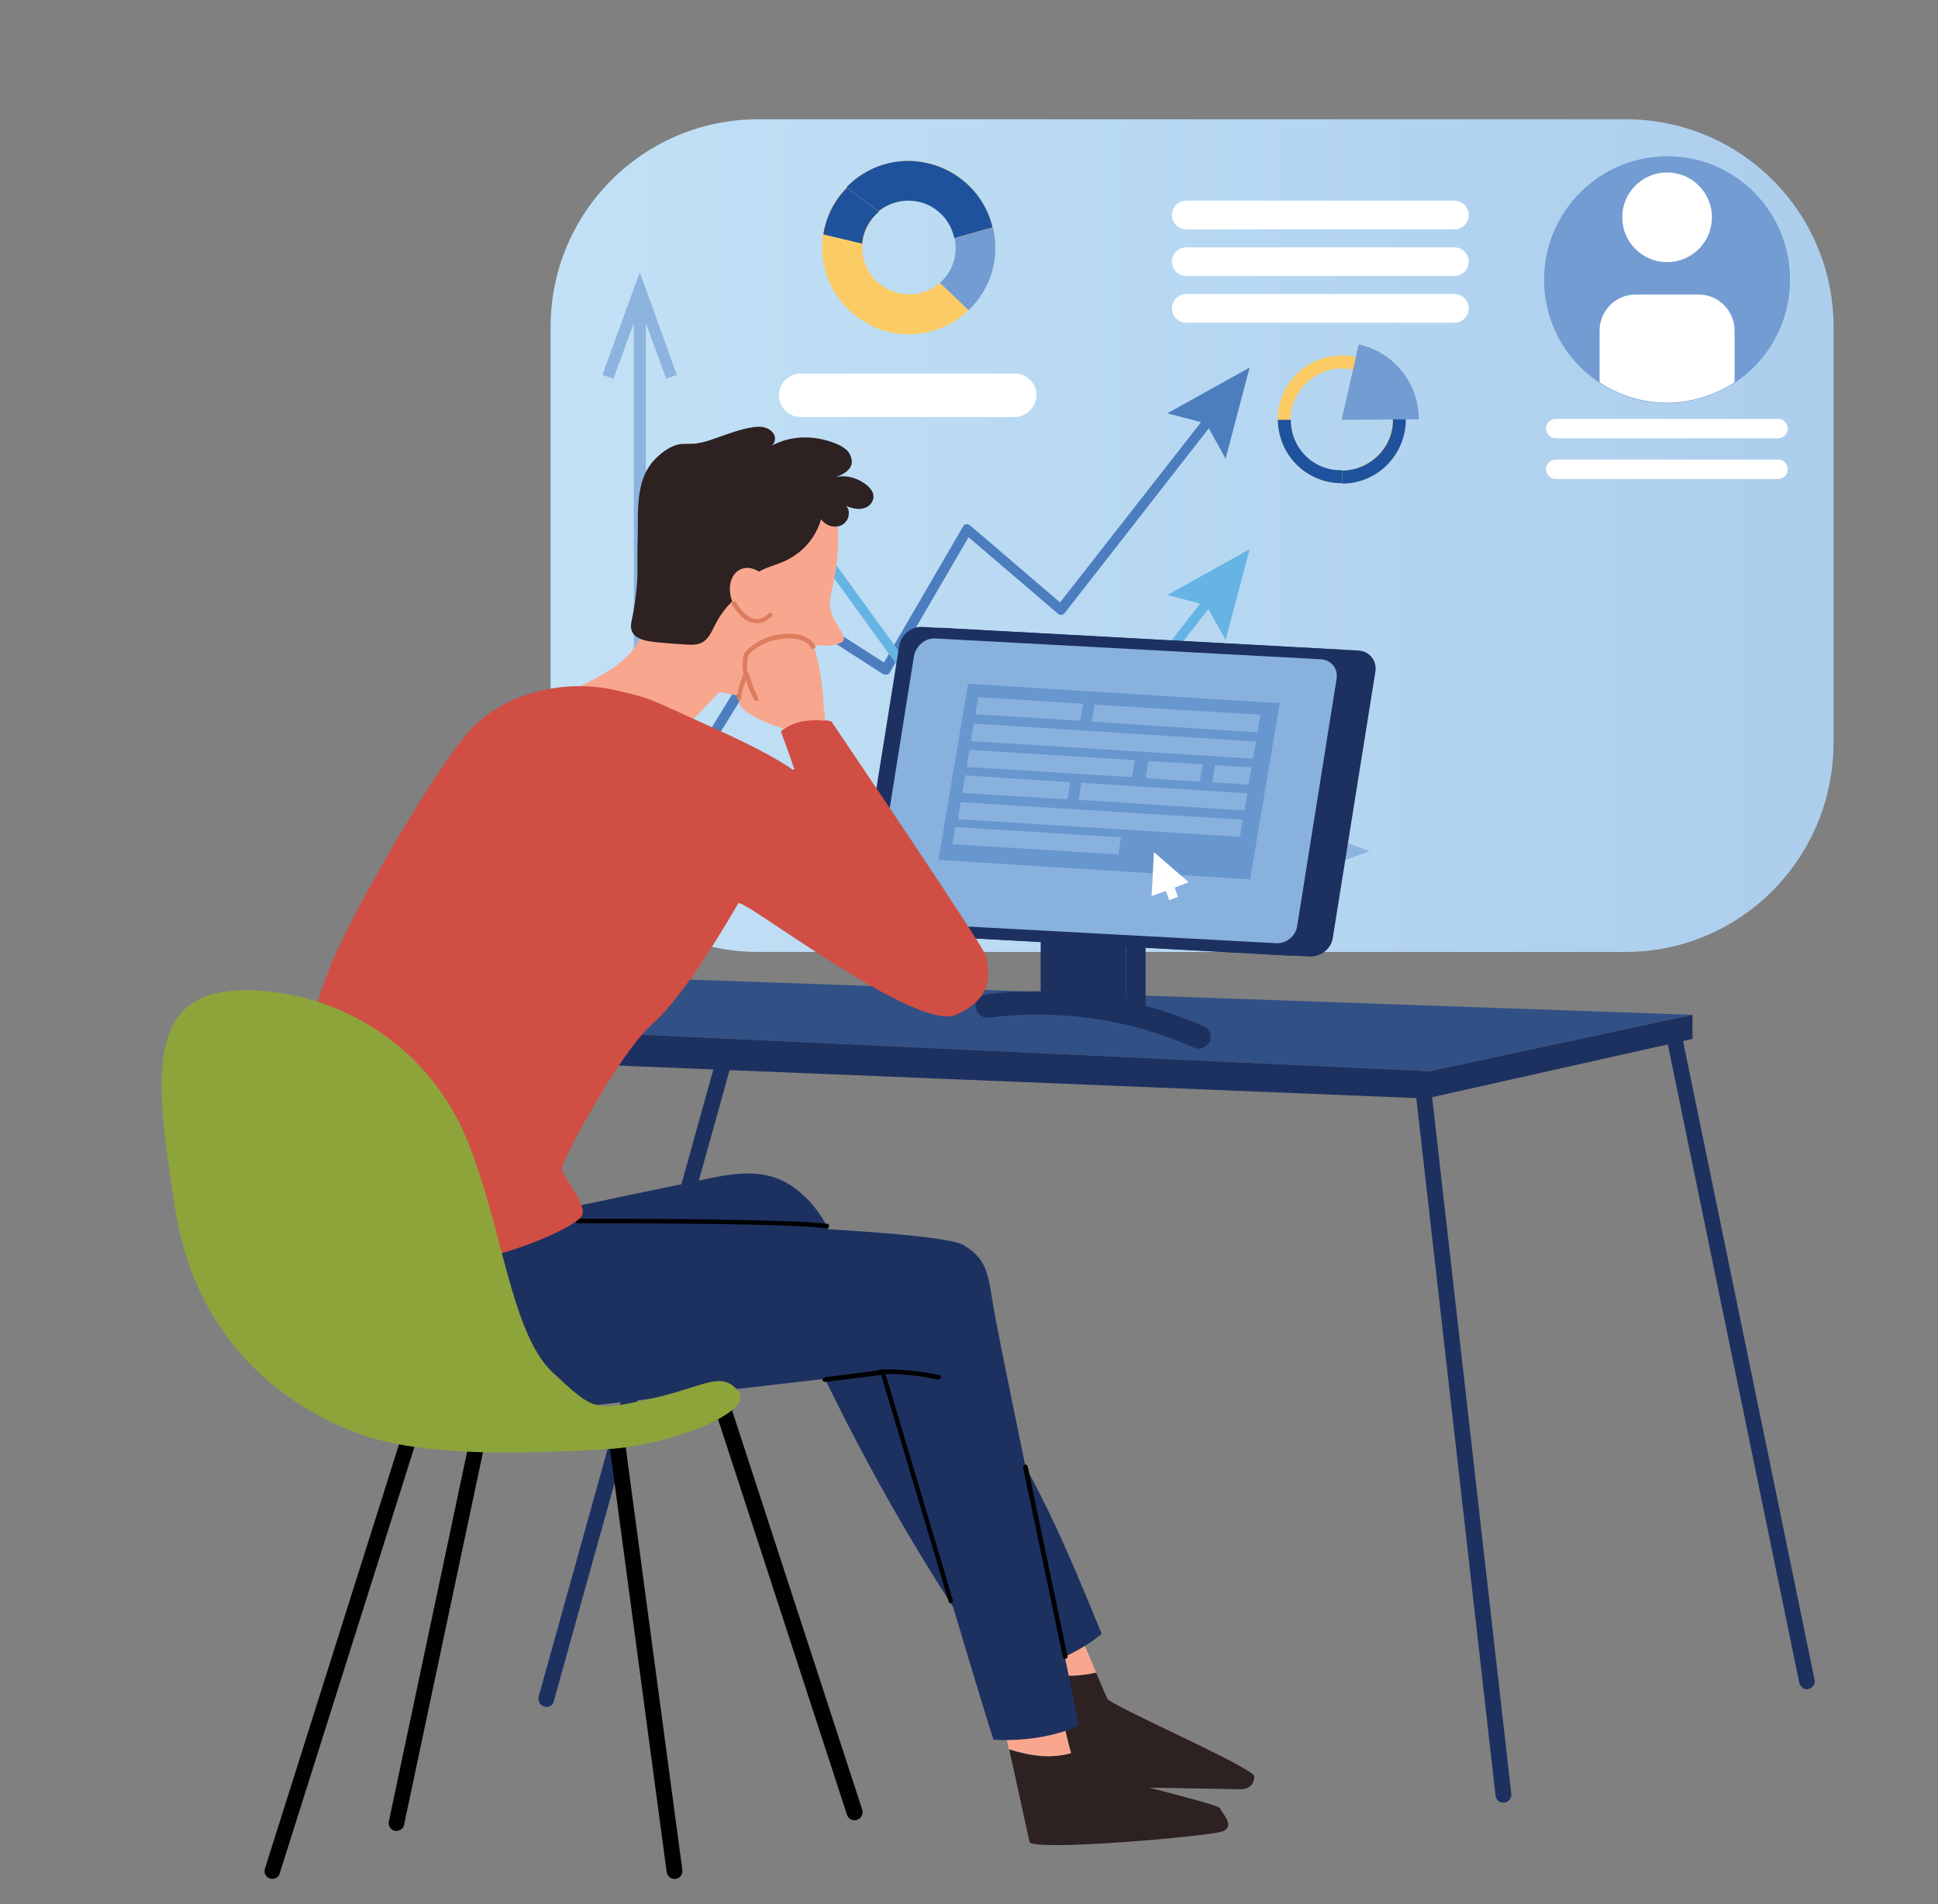 <?xml version="1.0" encoding="utf-8"?>
<!-- Generator: Adobe Illustrator 26.5.0, SVG Export Plug-In . SVG Version: 6.00 Build 0)  -->
<svg version="1.1" xmlns="http://www.w3.org/2000/svg" xmlns:xlink="http://www.w3.org/1999/xlink" x="0px" y="0px"
	 viewBox="0 0 419.2 411.9" style="enable-background:new 0 0 419.2 411.9;" xml:space="preserve">
<rect x="0" y="0" width="419.2" height="411.9" fill="#808080" stroke="none"/>
<style type="text/css">
	.st0{fill:url(#SVGID_1_);}
	.st1{fill:#729CD2;}
	.st2{fill:#FFFFFF;}
	.st3{fill:#FBCC65;}
	.st4{fill:#1E529D;}
	.st5{fill:#8DB3DF;}
	.st6{fill:#4C7DBF;}
	.st7{fill:#66B4E4;}
	.st8{fill:#1D3160;}
	.st9{fill:#315086;}
	.st10{fill:#88B1DE;}
	.st11{fill:#6896CE;}
	.st12{fill:#F8A78E;}
	.st13{fill:#2D2122;}
	.st14{fill:#010101;}
	.st15{fill:#DC7D5F;}
	.st16{fill:#D14E44;}
	.st17{fill:#8DA43B;}
</style>
<g id="Layer_1">
	<g>
		
			<linearGradient id="SVGID_1_" gradientUnits="userSpaceOnUse" x1="119.095" y1="296.649" x2="396.507" y2="296.649" gradientTransform="matrix(1 0 0 -1 0 412.551)">
			<stop  offset="0" style="stop-color:#C2E1F6"/>
			<stop  offset="1" style="stop-color:#ACCEED"/>
		</linearGradient>
		<path class="st0" d="M351.6,205.9H164c-24.8,0-44.9-20.1-44.9-44.9V70.7c0-24.8,20.1-44.9,44.9-44.9h187.7
			c24.8,0,44.9,20.1,44.9,44.9v90.3C396.4,185.8,376.4,205.9,351.6,205.9z"/>
		<path class="st1" d="M387.2,60.5c0,9.3-4.8,17.6-12,22.3c-4.2,2.7-9.3,4.4-14.6,4.4s-10.4-1.6-14.6-4.4c-7.3-4.8-12-13-12-22.3
			c0-14.7,11.9-26.7,26.7-26.7C375.3,33.8,387.2,45.7,387.2,60.5z"/>
		<circle class="st2" cx="360.6" cy="47" r="9.7"/>
		<path class="st2" d="M375.2,71.5v11.2c-4.2,2.7-9.3,4.4-14.6,4.4s-10.4-1.6-14.6-4.4V71.5c0-4.3,3.5-7.8,7.8-7.8h13.6
			C371.7,63.7,375.2,67.2,375.2,71.5z"/>
		<path class="st2" d="M384.6,94.8h-48.1c-1.1,0-2.1-0.9-2.1-2.1l0,0c0-1.1,0.9-2.1,2.1-2.1h48.1c1.1,0,2.1,0.9,2.1,2.1l0,0
			C386.7,93.9,385.7,94.8,384.6,94.8z"/>
		<path class="st2" d="M384.6,103.6h-48.1c-1.1,0-2.1-0.9-2.1-2.1l0,0c0-1.1,0.9-2.1,2.1-2.1h48.1c1.1,0,2.1,0.9,2.1,2.1l0,0
			C386.7,102.8,385.7,103.6,384.6,103.6z"/>
		<path class="st2" d="M314.6,49.6h-58c-1.7,0-3.1-1.4-3.1-3.1l0,0c0-1.7,1.4-3.1,3.1-3.1h58c1.7,0,3.1,1.4,3.1,3.1l0,0
			C317.7,48.2,316.3,49.6,314.6,49.6z"/>
		<path class="st2" d="M314.6,59.7h-58c-1.7,0-3.1-1.4-3.1-3.1l0,0c0-1.7,1.4-3.1,3.1-3.1h58c1.7,0,3.1,1.4,3.1,3.1l0,0
			C317.7,58.3,316.3,59.7,314.6,59.7z"/>
		<path class="st2" d="M314.6,69.8h-58c-1.7,0-3.1-1.4-3.1-3.1l0,0c0-1.7,1.4-3.1,3.1-3.1h58c1.7,0,3.1,1.4,3.1,3.1l0,0
			C317.7,68.4,316.3,69.8,314.6,69.8z"/>
		<g>
			<path class="st3" d="M214.7,49.2c-1.9-8.3-9.3-14.4-18.2-14.4c-5.3,0-10.1,2.2-13.4,5.7c-2.6,2.7-4.4,6.2-5.1,10.1
				c-0.1,0.9-0.2,1.9-0.2,2.9c0,7.3,4.2,13.6,10.3,16.7c2.5,1.3,5.4,2,8.4,2c5,0,9.5-1.9,12.9-5.2c3.6-3.4,5.8-8.2,5.8-13.5
				C215.3,52.1,215.1,50.6,214.7,49.2z M196.6,63.7c-1.5,0-2.9-0.3-4.1-0.9c-3.5-1.6-6-5.1-6-9.3c0-0.3,0-0.6,0.1-0.9
				c0.3-2.7,1.6-5.2,3.6-6.9c1.7-1.5,4-2.3,6.5-2.3c4.9,0,9,3.5,9.9,8.1l0,0c0.1,0.7,0.2,1.3,0.2,2.1c0,3-1.3,5.7-3.4,7.6
				C201.5,62.7,199.2,63.7,196.6,63.7z"/>
			<path class="st4" d="M190.1,45.8c-2,1.7-3.4,4.1-3.6,6.9l-8.4-2c0.6-3.9,2.4-7.4,5.1-10.1L190.1,45.8z"/>
			<path class="st4" d="M214.7,49.2l-8.3,2.3l0,0c-0.9-4.6-5-8.1-9.9-8.1c-2.5,0-4.7,0.9-6.5,2.3l-6.9-5.2c3.4-3.5,8.1-5.7,13.4-5.7
				C205.4,34.9,212.8,41,214.7,49.2z"/>
			<path class="st1" d="M215.3,53.6c0,5.3-2.2,10.1-5.8,13.5l-6.2-5.9c2.1-1.9,3.4-4.5,3.4-7.6c0-0.7-0.1-1.4-0.2-2.1l8.3-2.3
				C215.1,50.6,215.3,52.1,215.3,53.6z"/>
			<path class="st3" d="M209.5,67.1c-3.3,3.2-7.9,5.2-12.9,5.2c-3,0-5.9-0.7-8.4-2l4.3-7.5c1.3,0.5,2.7,0.9,4.1,0.9
				c2.6,0,4.9-0.9,6.7-2.5L209.5,67.1z"/>
		</g>
		<g>
			<path class="st3" d="M290.1,76.9c-7.7,0.1-13.8,6.3-13.7,13.9c0.1,7.7,6.3,13.8,13.9,13.7c7.7-0.1,13.8-6.3,13.7-13.9
				C304,83.1,297.8,76.9,290.1,76.9z M290.1,79.7c6.1-0.1,11,4.9,11.1,11c0.1,6.1-4.9,11-11,11.1c-6.1,0.1-11-4.9-11.1-11
				C279.2,84.8,284.1,79.8,290.1,79.7z"/>
			<path class="st1" d="M293.9,74.5l-3.7,16.3l16.7-0.1C306.9,82.7,301.3,76.1,293.9,74.5z"/>
			<path class="st4" d="M279.2,90.8h-2.8c0.1,7.7,6.3,13.8,13.9,13.7v-2.8C284.2,101.9,279.2,97,279.2,90.8z"/>
			<path class="st4" d="M304.1,90.7h-2.8c0.1,6.1-4.9,11-11,11.1v2.8C298,104.6,304.1,98.3,304.1,90.7z"/>
		</g>
		<g>
			<g>
				<path class="st5" d="M289.1,185.4H138.4c-0.7,0-1.3-0.6-1.3-1.3V66c0-0.7,0.6-1.3,1.3-1.3c0.7,0,1.3,0.6,1.3,1.3v116.7h149.5
					c0.7,0,1.3,0.6,1.3,1.3S289.8,185.4,289.1,185.4z"/>
			</g>
			<g>
				<polygon class="st5" points="130.3,81.1 132.7,81.9 138.4,66.3 144.1,81.9 146.4,81.1 138.4,58.9 				"/>
			</g>
			<g>
				<polygon class="st5" points="274.1,192.1 273.2,189.7 288.9,184.1 273.2,178.4 274.1,176 296.3,184.1 				"/>
			</g>
		</g>
		<g>
			<g>
				<path class="st6" d="M144.5,175.6c-0.2,0-0.4-0.1-0.5-0.1c-0.5-0.3-0.7-1-0.3-1.5l26.4-42.9c0.1-0.3,0.4-0.4,0.7-0.5
					c0.3-0.1,0.6,0,0.8,0.1l19.6,12.6l17.1-29.4c0.1-0.3,0.4-0.5,0.7-0.5c0.3-0.1,0.7,0.1,0.9,0.3l19.4,16.6L261.6,89
					c0.3-0.5,1.1-0.5,1.5-0.2c0.5,0.3,0.5,1.1,0.2,1.5l-33,42.3c-0.2,0.2-0.5,0.4-0.7,0.4c-0.3,0-0.6-0.1-0.8-0.3l-19.3-16.5
					l-17,29.2c-0.1,0.3-0.4,0.5-0.7,0.5s-0.6,0-0.8-0.1l-19.6-12.6l-25.9,41.9C145.2,175.4,144.9,175.6,144.5,175.6z"/>
			</g>
			<g>
				<polygon class="st6" points="265.1,99.2 260.9,91.6 252.5,89.4 270.3,79.5 				"/>
			</g>
		</g>
		<g>
			<g>
				<path class="st7" d="M209.1,163.9c-0.3,0-0.7-0.1-0.9-0.5l-31.3-43.2l-29.5,23.9c-0.5,0.4-1.1,0.3-1.5-0.1s-0.3-1.1,0.1-1.5
					l30.4-24.6c0.2-0.2,0.5-0.3,0.8-0.2c0.3,0.1,0.5,0.2,0.7,0.4l31,42.7l12-22.7c0.1-0.3,0.5-0.5,0.8-0.5c0.3-0.1,0.7,0.1,0.9,0.3
					l16.8,18.6l22.1-28.4c0.3-0.5,1.1-0.5,1.5-0.2c0.5,0.3,0.5,1.1,0.2,1.5l-22.9,29.4c-0.2,0.3-0.5,0.4-0.8,0.4
					c-0.3,0-0.6-0.1-0.8-0.3l-16.6-18.4l-12.1,22.8C209.9,163.7,209.5,163.9,209.1,163.9L209.1,163.9z"/>
			</g>
			<g>
				<polygon class="st7" points="265.1,138.4 260.9,130.9 252.5,128.7 270.3,118.8 				"/>
			</g>
		</g>
		<path class="st2" d="M219.5,90.2h-46.3c-2.6,0-4.7-2.1-4.7-4.7l0,0c0-2.6,2.1-4.7,4.7-4.7h46.3c2.6,0,4.7,2.1,4.7,4.7l0,0
			C224.1,88.1,222,90.2,219.5,90.2z"/>
	</g>
	<g id="Layer_1_00000036958406078188437930000004912933254684475570_">
	</g>
	<g id="Computer_programming">
		<g id="table_00000117664723498343733800000007818819511619862429_">
			<g>
				<g>
					<g>
						<path class="st8" d="M325.2,389.9c-0.9,0-1.6-0.6-1.7-1.5l-17.5-154c-0.1-0.9,0.6-1.8,1.5-1.9c0.9-0.1,1.8,0.6,1.9,1.5
							l17.5,154c0.1,0.9-0.6,1.8-1.5,1.9C325.4,389.9,325.3,389.9,325.2,389.9z"/>
					</g>
				</g>
				<g>
					<g>
						<path class="st8" d="M390.9,365.4c-0.8,0-1.5-0.6-1.7-1.4l-29-140.8c-0.2-0.9,0.4-1.8,1.3-2s1.8,0.4,2,1.3l29,140.8
							c0.2,0.9-0.4,1.8-1.3,2C391.1,365.4,391,365.4,390.9,365.4z"/>
					</g>
				</g>
				<g>
					<g>
						<path class="st8" d="M118.2,369.2c-0.2,0-0.3,0-0.5-0.1c-0.9-0.3-1.4-1.2-1.2-2.1l38.7-138.9c0.3-0.9,1.2-1.4,2.1-1.2
							c0.9,0.3,1.4,1.2,1.2,2.1l-38.7,138.9C119.7,368.7,119,369.2,118.2,369.2z"/>
					</g>
				</g>
				<polygon class="st9" points="119.5,222.9 309.2,231.7 366.1,219.5 126.8,211.1 				"/>
				<polygon class="st8" points="119.5,229.9 308.5,237.6 366.1,224.7 366.1,219.5 309.2,231.7 119.5,222.9 				"/>
			</g>
			<g>
				<polygon class="st8" points="243.6,219.2 225.1,216.1 225.1,193.7 243.6,193.7 				"/>
				<polygon class="st8" points="243.6,219.2 247.8,217.5 247.8,193.7 243.6,193.7 				"/>
				<g>
					<path class="st8" d="M259.3,226.8c-0.3,0-0.7-0.1-1-0.2c-13.9-6.2-29.3-8.4-44.4-6.5c-1.4,0.2-2.6-0.8-2.8-2.2s0.8-2.6,2.2-2.8
						c16-2,32.3,0.4,47.1,6.9c1.3,0.6,1.8,2,1.3,3.3C261.1,226.2,260.2,226.8,259.3,226.8z"/>
				</g>
				<g>
					<path class="st8" d="M283.2,206.9l-89.9-4.9c-2.4-0.1-4.1-2.2-3.7-4.6l9.2-57.5c0.4-2.4,2.7-4.3,5.1-4.1l89.9,4.9
						c2.4,0.1,4.1,2.2,3.7,4.6l-9.2,57.5C288,205.2,285.7,207,283.2,206.9z"/>
					<path class="st8" d="M278.9,206.7l-89.9-4.9c-2.4-0.1-4.1-2.2-3.7-4.6l9.2-57.5c0.4-2.4,2.7-4.3,5.1-4.1l89.9,4.9
						c2.4,0.1,4.1,2.2,3.7,4.6l-9.2,57.5C283.6,204.9,281.3,206.8,278.9,206.7z"/>
					<path class="st10" d="M275.9,204l-83.3-4.5c-2.2-0.1-3.8-2-3.4-4.3l8.5-53.3c0.4-2.2,2.5-4,4.7-3.8l83.3,4.5
						c2.2,0.1,3.8,2,3.4,4.3l-8.5,53.3C280.3,202.5,278.2,204.2,275.9,204z"/>
					<polygon class="st11" points="270.4,190.2 203,186 209.4,147.9 276.8,152.1 					"/>
					<polygon class="st10" points="244.9,168.1 209.1,165.9 209.7,162.2 245.5,164.4 					"/>
					<polygon class="st10" points="268.2,181 207.2,177.2 207.8,173.5 268.8,177.3 					"/>
					<polygon class="st10" points="269.2,175.3 233.3,173 233.9,169.3 269.8,171.6 					"/>
					<polygon class="st10" points="230.9,172.9 208.1,171.5 208.8,167.7 231.5,169.2 					"/>
					<polygon class="st10" points="259.5,169.1 247.8,168.3 248.4,164.6 260.2,165.3 					"/>
					<polygon class="st10" points="270.1,169.7 262.2,169.2 262.8,165.5 270.7,166 					"/>
					<polygon class="st10" points="241.9,184.8 206,182.6 206.6,178.9 242.5,181.1 					"/>
					<polygon class="st10" points="271,164.1 210,160.3 210.6,156.5 271.7,160.4 					"/>
					<polygon class="st10" points="272,158.4 236.1,156.1 236.8,152.4 272.6,154.6 					"/>
					<polygon class="st10" points="233.7,155.9 211,154.5 211.6,150.8 234.3,152.2 					"/>
					<polygon class="st2" points="257.1,190.8 249.6,184.3 249.1,193.8 252.2,192.7 252.9,194.7 254.8,194 254.1,192 					"/>
				</g>
			</g>
		</g>
		<g id="paerson_1_00000147917534236447752850000013740337969425159840_">
			<g>
				<path class="st12" d="M237.1,361.8c-1.5-3.6-3.2-7.7-3.2-7.7l-10.2,1.5l0.9,6C228.6,362.8,233,362.7,237.1,361.8z"/>
				<path class="st13" d="M239.5,367.4c-0.3-0.6-1.3-3-2.4-5.6c-4.1,0.9-8.5,1-12.5-0.2l3.2,20.8l7.6,4c0,0,31.1,0.6,32.9,0.6
					c1.9,0,3-1,3-2.8S240.2,368.9,239.5,367.4z"/>
				<path class="st12" d="M231.7,379.2c-0.9-3.1-1.9-7.9-1.9-7.9l-12.5,2.8c0,0,0.4,1.7,0.9,4.2
					C222.5,379.7,227.4,380.5,231.7,379.2z"/>
				<path class="st13" d="M263.9,391.1c-0.3-1-30.5-7.9-31.3-9.2c-0.2-0.4-0.6-1.4-0.9-2.6c-4.3,1.2-9.1,0.5-13.4-0.9
					c1.4,6.5,4.1,18.5,4.4,20c0.5,2.1,39-1.2,41.8-2.3C267.3,394.9,264.2,392.1,263.9,391.1z"/>
				<path class="st8" d="M216.6,362.8c7-1.2,16.2-4.8,21.7-9.4c-7.4-18.1-14.9-36.3-26.6-52c-7-9.5-15.4-17.8-24.1-25.8
					c-2.1-1.9-4.5-3.7-6.4-5.9c-1.3-1.4-1.6-2.9-2.4-4.6c-2.2-4.2-6-8.3-10.4-10.1c-5.2-2.1-11-1-16.5,0.2
					c-11.1,2.3-22.2,4.6-33.3,7c0.5,6.9,5.5,13,11.2,16.9s12.5,6,19.2,8.1c4.9,1.5,9.9,3,14.8,4.5c4.4,1.3,8.6,2,13,3.1
					C188,318.4,201.4,341.7,216.6,362.8z"/>
				<path class="st8" d="M120.4,264.2c12.9-0.5,82.3,1.6,88,5.1c5.8,3.5,5.2,6.8,7,16.2c1.7,9.4,18,87.7,18,87.7s-7,3.7-18.5,3.1
					c-3.8-11.7-23.9-79.5-23.9-79.5l-69.9,8l-26.5-18.4l1.6-18.9L120.4,264.2z"/>
				<g>
					<path class="st14" d="M203,298.4h-0.1c-4.1-0.9-8.3-1.3-12.5-1.2c-0.3,0-0.5-0.2-0.5-0.5c0-0.3,0.2-0.5,0.5-0.5
						c4.3-0.1,8.5,0.3,12.7,1.2c0.3,0.1,0.5,0.3,0.4,0.6C203.4,298.2,203.2,298.4,203,298.4z"/>
				</g>
				<g>
					<path class="st14" d="M205.7,346.8c-0.2,0-0.4-0.1-0.5-0.4l-14.6-49l-12.1,1.5c-0.3,0-0.5-0.2-0.6-0.4c0-0.3,0.2-0.5,0.4-0.6
						l12.5-1.6c0.2,0,0.5,0.1,0.6,0.4l14.7,49.4c0.1,0.3-0.1,0.6-0.3,0.6C205.8,346.8,205.7,346.8,205.7,346.8z"/>
				</g>
				<g>
					<path class="st14" d="M178.8,265.7C178.8,265.7,178.7,265.7,178.8,265.7c-8.5-1.1-38.8-1.1-50.1-1.1c-1.6,0-2.9,0-3.7,0
						c-0.3,0-0.5-0.2-0.5-0.5c0-0.3,0.2-0.5,0.5-0.5l0,0c0.8,0,2.1,0,3.7,0c11.4,0,41.6,0.1,50.2,1.1c0.3,0,0.5,0.3,0.4,0.6
						C179.3,265.6,179,265.7,178.8,265.7z"/>
				</g>
				<g>
					<path class="st14" d="M230.4,358.8c-0.2,0-0.5-0.2-0.5-0.4l-8.6-41c-0.1-0.3,0.1-0.5,0.4-0.6c0.3-0.1,0.5,0.1,0.6,0.4l8.6,41
						c0.1,0.3-0.1,0.5-0.4,0.6C230.5,358.8,230.5,358.8,230.4,358.8z"/>
				</g>
				<g>
					<path class="st14" d="M210,205.3c-0.1,0-0.3-0.1-0.4-0.2c-2-2.5-4.8-4.2-7.7-6.1c-2.3-1.5-4.7-3-6.9-5c-2-1.8-4.6-5.1-7.5-8.9
						c-4.4-5.7-9.9-12.8-15.9-17.7c-0.2-0.2-0.3-0.5-0.1-0.7s0.5-0.3,0.7-0.1c6.1,4.9,11.6,12.1,16,17.8c2.9,3.8,5.4,7,7.4,8.8
						c2.2,1.9,4.5,3.4,6.8,4.9c3,1.9,5.8,3.7,8,6.3c0.2,0.2,0.1,0.5-0.1,0.7C210.2,205.3,210.1,205.3,210,205.3z"/>
				</g>
				<g>
					<path class="st14" d="M148.9,199c-0.2,0-0.3-0.1-0.4-0.3c-0.1-0.2-0.1-0.6,0.2-0.7c3.9-2.3,8.3-3.7,12.8-4.1
						c0.3,0,0.5,0.2,0.6,0.5c0,0.3-0.2,0.5-0.5,0.6c-4.3,0.4-8.6,1.8-12.4,4C149,199,148.9,199,148.9,199z"/>
				</g>
				<path class="st12" d="M146.7,159.1c2.8-3.1,6-6.3,8.9-9.4c3.9,0.8,7.8,1.3,11.7,1.6c3.2,0.2,4.2-1.3,5.7-3.9
					c1.4-2.5,2.6-5.2,3.5-7.9c1.6,0.3,3.2,0.2,4.7-0.2c0.5-0.2,1.1-0.4,1.3-0.9c0.1-0.4-0.1-0.8-0.2-1.2c-0.9-1.8-2.4-3.6-2.7-5.6
					c-0.2-2,0.3-3.9,0.7-5.8c0.7-3.2,1-6.5,1-9.7c0-1.6-0.1-3.3-0.5-4.9s-1.3-3.1-2.6-4.1c-4.6-3.7-11.7-3.2-17.6-2.2
					c-5.9,1-11.5,4.1-14.9,8.9c-2.3,3.2-3.5,7-4.4,10.9c-0.9,3.8-1.4,7.8-2.3,11.6c-1.9,7.5-10.8,10.5-17.5,14.2
					c1.8,1.4,4.1,2.7,6.3,3.4c3.5,1.2,7,2.4,10.6,3.6C141.1,158.4,143.6,158.9,146.7,159.1z"/>
				<path class="st13" d="M161.2,128c-2.9,1.6-5.1,4.3-6.6,7.3c-0.7,1.4-1.4,3-2.8,3.7c-1,0.5-2.2,0.5-3.4,0.4
					c-2.2-0.1-4.3-0.3-6.5-0.5c-2.9-0.3-6.1-1-5.3-4.5c0.6-2.8,1-5.6,1.2-8.4c0.2-2.7,0-5.4,0.1-8.1c0.3-6.2-0.9-13.9,3.9-18.7
					c1.3-1.3,3.3-2.8,5.1-3.1c1.2-0.2,2.6,0,3.8-0.2c1.4-0.2,2.7-0.6,4-1.1c2.7-0.9,5.4-2,8.2-2.4c0.9-0.1,1.8-0.2,2.6,0.1
					c0.8,0.2,1.6,0.8,2,1.6c0.3,0.8,0.1,1.8-0.6,2.3c4.4-2.3,9.2-2.3,13.8-0.5c1,0.4,1.9,0.9,2.6,1.6c0.7,0.8,1.1,1.9,0.9,2.9
					c-0.4,1.5-2,2.3-3.5,2.8c2.5-0.6,5.2,0.3,7.1,2c0.5,0.5,1,1.1,1.1,1.8c0.2,0.9-0.3,1.9-1.1,2.5c-0.8,0.5-1.8,0.7-2.8,0.5
					c-1-0.1-1.9-0.5-2.7-0.9c1.2,0.3,1.5,1.5,1.2,2.7c-0.3,1.2-1.5,2.1-2.7,2.1c-1.2,0.1-2.5-0.6-3.2-1.6c-1.2,4.2-4.2,7.5-8.2,9.2
					c-1.8,0.8-3.7,1.2-5.3,2.2C162.3,124.7,161,126.1,161.2,128z"/>
				
					<ellipse transform="matrix(0.915 -0.403 0.403 0.915 -38.048 76.511)" class="st12" cx="162.7" cy="128.6" rx="4.5" ry="6"/>
				<g>
					<path class="st15" d="M163.8,134.8c-0.3,0-0.7,0-1-0.1c-0.9-0.2-1.8-0.7-2.6-1.5c-0.7-0.7-1.2-1.5-1.8-2.3
						c-0.2-0.2-0.1-0.6,0.1-0.7c0.2-0.2,0.6-0.1,0.7,0.1c0.5,0.7,1,1.5,1.7,2.2c0.7,0.7,1.4,1.1,2.1,1.3c1.3,0.3,2.2-0.1,3.2-1.1
						c0.2-0.2,0.5-0.2,0.7-0.1c0.2,0.2,0.2,0.5,0.1,0.7C166,134.2,165,134.8,163.8,134.8z"/>
				</g>
				<path class="st16" d="M206.8,219.5c-8.8,3.8-46.2-25.5-47.1-24.1c-0.9,1.4-11,19.4-18.5,26c-7.5,6.6-19.7,29.9-19.7,31.4
					c0,1.6,5.6,7.7,4.4,10.1c-1.3,2.4-13.1,7.5-22,9.3c-8.9,1.7-38.2-43.7-38.2-43.7s1.7-10.3,6.8-21.9c5.1-11.6,20.8-38.9,28.6-48
					c7.9-9.1,21.4-11.8,32.1-9.3c8.2,1.9,6.1,1.4,20.8,8c14.7,6.6,18,9.6,18,9.6s-1.6-4.7-3.1-8.7c0.2-0.2,0.5-0.4,0.8-0.6
					c3-2.2,7.1-2.1,9-1.8c0.7,0.1,1.1,0.2,1.1,0.2s32.8,48.4,33.5,50.8C213.8,209.4,215.6,215.6,206.8,219.5z"/>
				<path class="st12" d="M178.5,155.9c-1.9-0.2-6-0.4-9,1.8c-0.4-0.2-0.8-0.3-1.2-0.5c-2.2-0.7-4.2-1.6-6.2-2.8
					c-1.3-0.8-2.5-1.9-2.2-3.5c0.1-0.9,0.4-1.9,0.6-2.8c0.2-0.6,0.9-1.9,0.8-2.5c-0.2-1.1-0.2-2.2-0.1-3.3c0.1-0.9,0.5-1.3,1.2-1.9
					c1.4-1.2,3.1-2,4.9-2.5c2.6-0.7,6.9-0.8,8.5,1.8c0.5,0.8,0.8,1.8,1,2.8c0.8,3.5,1.2,7.1,1.4,10.6
					C178.3,153.9,178.5,154.9,178.5,155.9z"/>
				<g>
					<path class="st15" d="M159.9,151.4L159.9,151.4c-0.4,0-0.5-0.3-0.5-0.6c0.1-0.9,0.3-1.8,0.6-2.9c0.1-0.2,0.2-0.5,0.3-0.8
						c0.2-0.4,0.5-1.2,0.5-1.4c-0.2-1-0.2-2.1-0.1-3.4c0.2-1.1,0.6-1.6,1.4-2.2c1.5-1.2,3.2-2.1,5.1-2.6c3.1-0.8,7.4-0.7,9.1,2.1
						c0.1,0.2,0.1,0.6-0.2,0.7c-0.2,0.1-0.6,0.1-0.7-0.2c-1.5-2.5-5.7-2.2-8-1.6c-1.7,0.4-3.3,1.2-4.7,2.4c-0.7,0.6-0.9,0.8-1,1.6
						c-0.2,1.2-0.2,2.2,0,3.1c0.1,0.5-0.2,1.1-0.5,2c-0.1,0.3-0.2,0.5-0.3,0.7c-0.3,1.1-0.5,1.9-0.6,2.7
						C160.4,151.2,160.2,151.4,159.9,151.4z"/>
				</g>
				<g>
					<path class="st15" d="M163.6,151.6c-0.2,0-0.4-0.1-0.5-0.3c-0.9-1.7-1.6-3.5-2.1-5.3c-0.1-0.3,0.1-0.6,0.4-0.6
						c0.3-0.1,0.6,0.1,0.6,0.4c0.5,1.8,1.2,3.5,2,5.2c0.1,0.3,0,0.6-0.2,0.7C163.8,151.6,163.7,151.6,163.6,151.6z"/>
				</g>
			</g>
			<g>
				<g>
					<path class="st14" d="M58.9,406.4c-0.2,0-0.3,0-0.5-0.1c-0.9-0.3-1.4-1.2-1.1-2.1l31.6-100c0.3-0.9,1.2-1.4,2.1-1.1
						c0.9,0.3,1.4,1.2,1.1,2.1l-31.6,100C60.3,406,59.6,406.4,58.9,406.4z"/>
				</g>
				<g>
					<path class="st14" d="M85.8,396c-0.1,0-0.2,0-0.4,0c-0.9-0.2-1.5-1.1-1.3-2l17.6-83.1c0.2-0.9,1.1-1.5,2-1.3
						c0.9,0.2,1.5,1.1,1.3,2l-17.6,83.1C87.3,395.4,86.6,396,85.8,396z"/>
				</g>
				<g>
					<path class="st14" d="M145.9,406.4c-0.8,0-1.6-0.6-1.7-1.5l-12.9-96.3c-0.1-0.9,0.5-1.8,1.5-1.9c0.9-0.1,1.8,0.5,1.9,1.5
						l12.9,96.3c0.1,0.9-0.5,1.8-1.5,1.9C146,406.4,146,406.4,145.9,406.4z"/>
				</g>
				<g>
					<path class="st14" d="M184.8,393.7c-0.7,0-1.4-0.5-1.6-1.2l-29.7-91.1c-0.3-0.9,0.2-1.9,1.1-2.2c0.9-0.3,1.9,0.2,2.2,1.1
						l29.7,91.1c0.3,0.9-0.2,1.9-1.1,2.2C185.2,393.7,185,393.7,184.8,393.7z"/>
				</g>
				<path class="st17" d="M57.7,214.4c18.7,1.8,35.5,13.5,43.1,31.6c7.7,18.2,9.6,42.3,18.7,50.8s9.1,8.4,21,5.8
					c11.9-2.6,15.4-6.3,19.2-1.7c3.8,4.7-15.7,11.8-27.9,12.5c-12.2,0.7-38.1,2.3-53.3-3c-15.2-5.3-36-18.9-40.7-49.4
					S31.1,211.9,57.7,214.4z"/>
			</g>
		</g>
	</g>
</g>
<g id="Isolation_Mode">
</g>
</svg>
